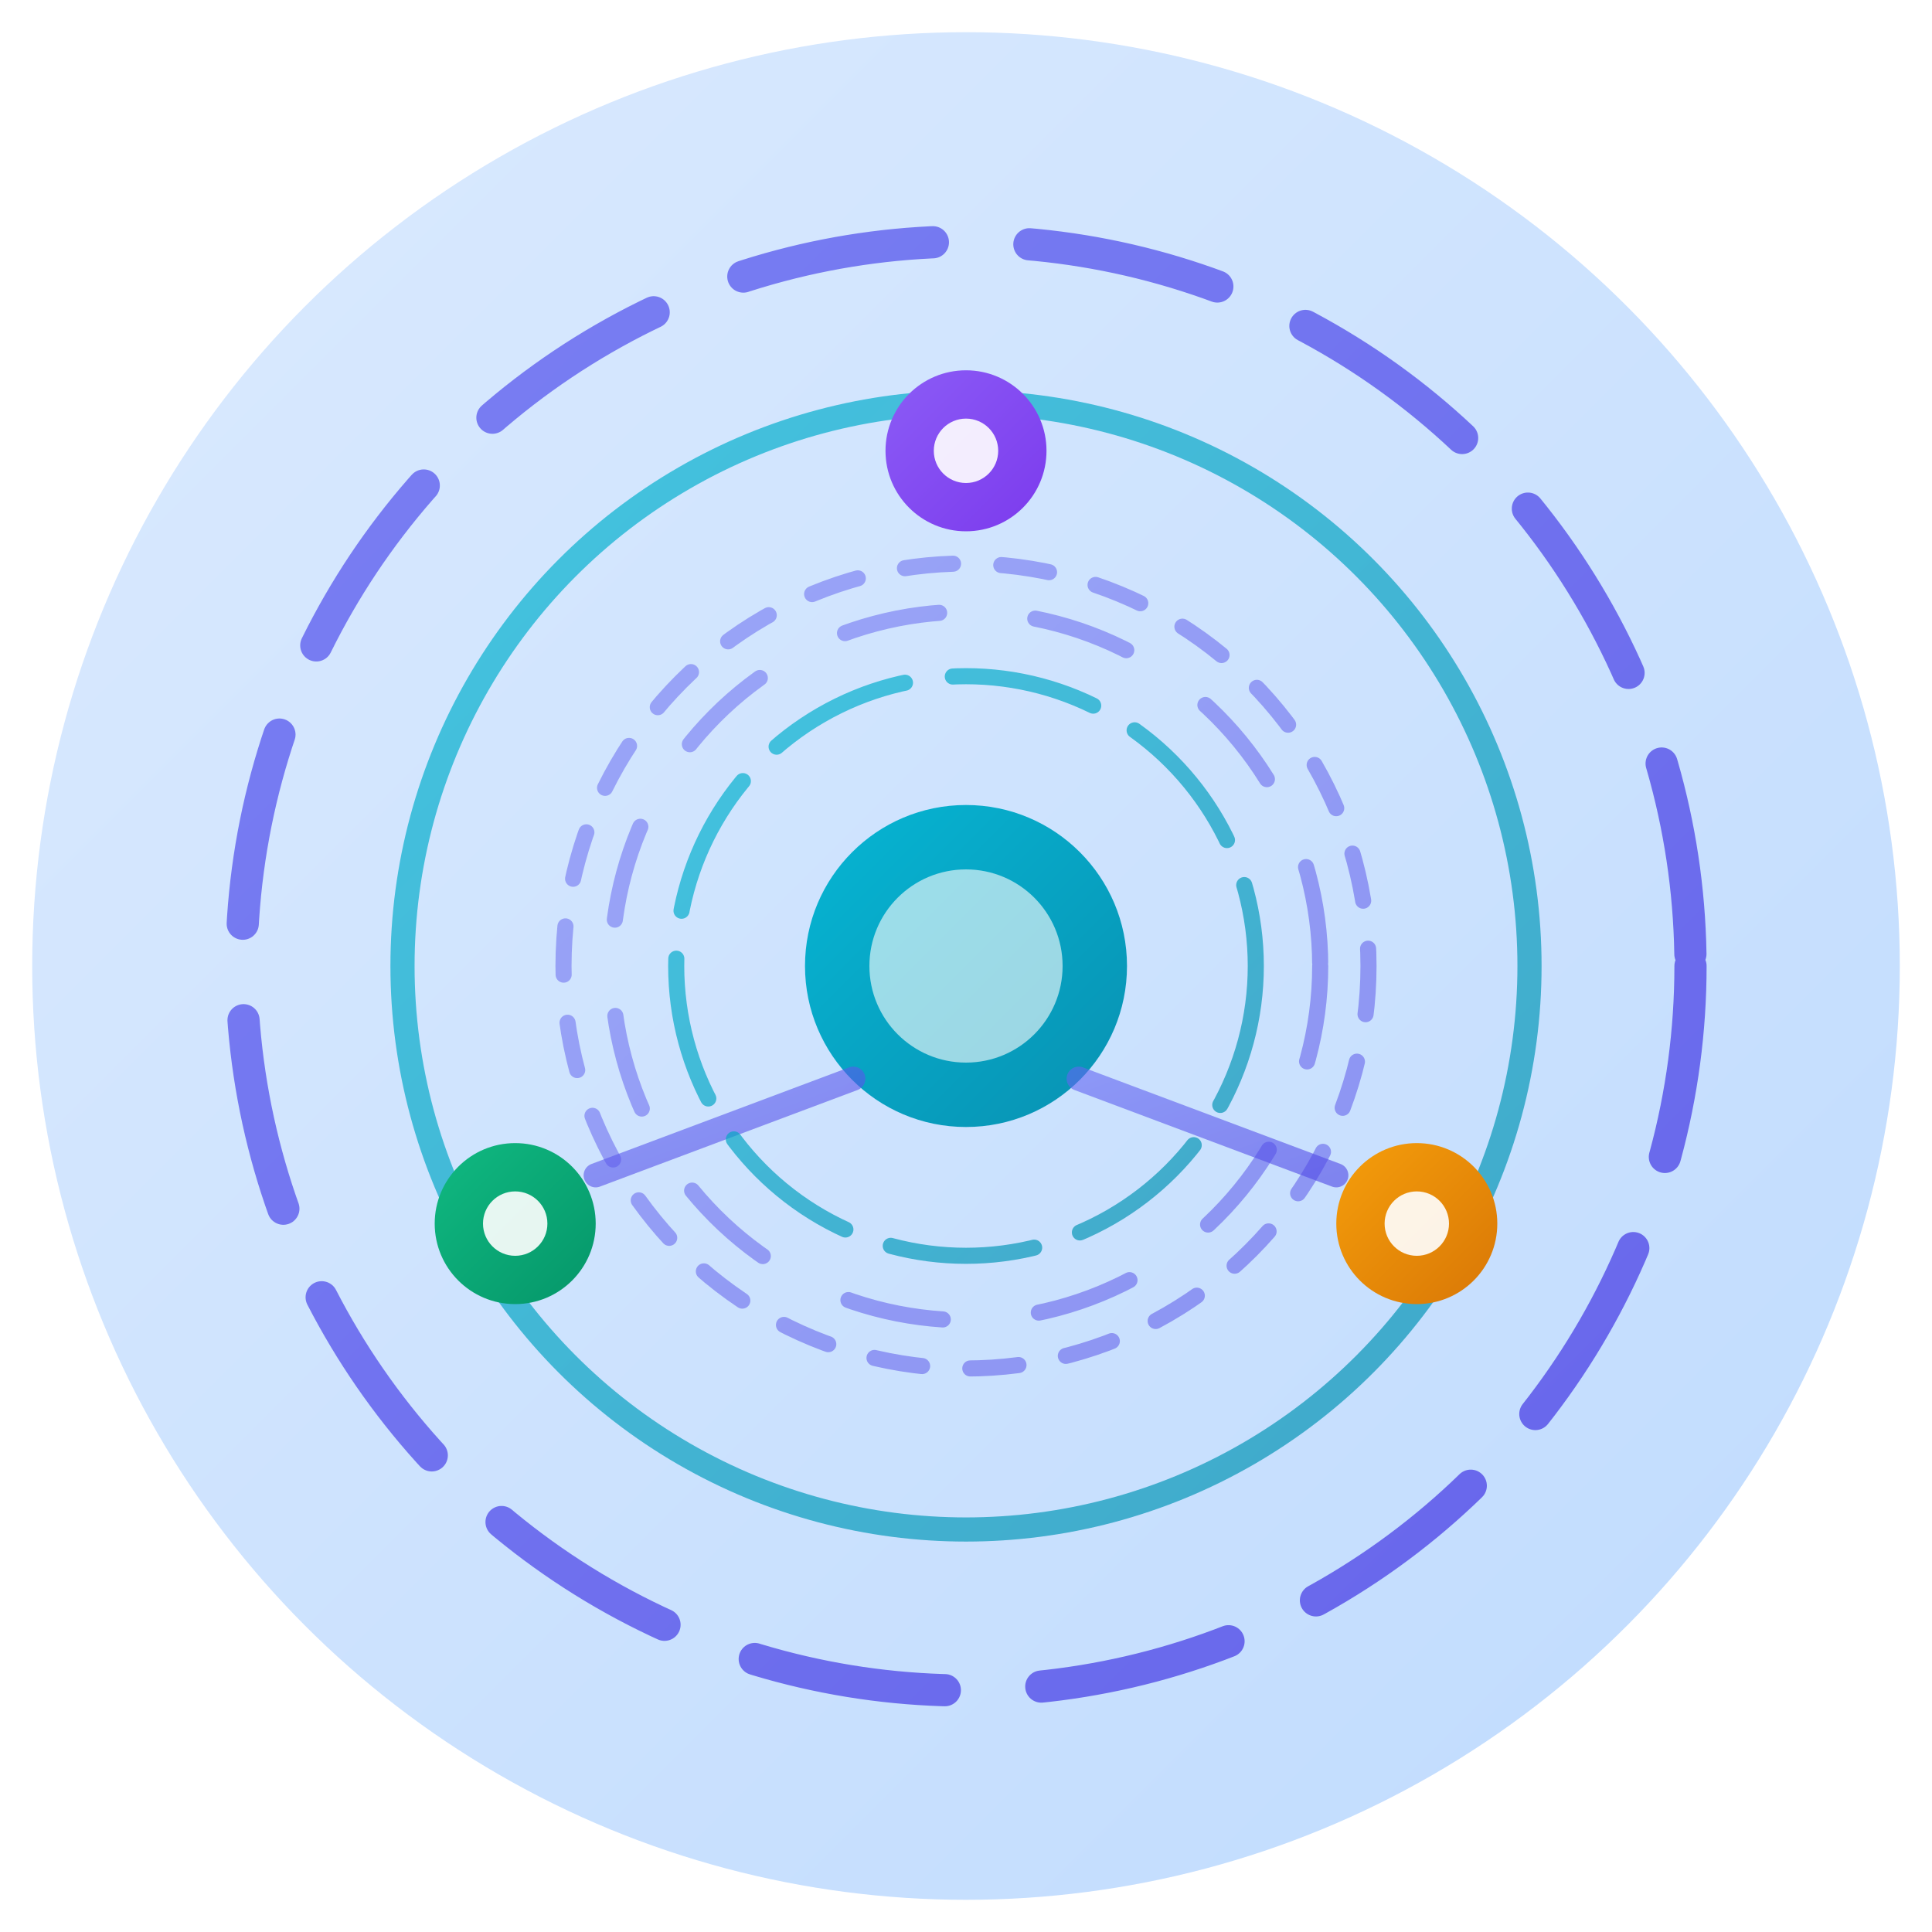 <svg width="120" height="120" viewBox="0 0 120 120" xmlns="http://www.w3.org/2000/svg">
  <defs>
  <!-- 优化的渐变色彩 -->
    <linearGradient id="primaryGradient" x1="0%" y1="0%" x2="100%" y2="100%">
      <stop offset="0%" style="stop-color:#6366f1;stop-opacity:1" />
      <stop offset="100%" style="stop-color:#4f46e5;stop-opacity:1" />
    </linearGradient>

    <!-- 温和的蓝色背景渐变 -->
    <linearGradient id="backgroundGradient" x1="0%" y1="0%" x2="100%" y2="100%">
      <stop offset="0%" style="stop-color:#dbeafe;stop-opacity:1" />
      <stop offset="100%" style="stop-color:#bfdbfe;stop-opacity:1" />
    </linearGradient>

    <linearGradient id="accentGradient" x1="0%" y1="0%" x2="100%" y2="100%">
      <stop offset="0%" style="stop-color:#06b6d4;stop-opacity:1" />
      <stop offset="100%" style="stop-color:#0891b2;stop-opacity:1" />
    </linearGradient>

    <linearGradient id="vmGradient1" x1="0%" y1="0%" x2="100%" y2="100%">
      <stop offset="0%" style="stop-color:#8b5cf6;stop-opacity:1" />
      <stop offset="100%" style="stop-color:#7c3aed;stop-opacity:1" />
    </linearGradient>

    <linearGradient id="vmGradient2" x1="0%" y1="0%" x2="100%" y2="100%">
      <stop offset="0%" style="stop-color:#f59e0b;stop-opacity:1" />
      <stop offset="100%" style="stop-color:#d97706;stop-opacity:1" />
    </linearGradient>

    <linearGradient id="vmGradient3" x1="0%" y1="0%" x2="100%" y2="100%">
      <stop offset="0%" style="stop-color:#10b981;stop-opacity:1" />
      <stop offset="100%" style="stop-color:#059669;stop-opacity:1" />
    </linearGradient>

    <!-- 改进的发光效果 -->
    <filter id="glow" x="-50%" y="-50%" width="200%" height="200%">
      <feGaussianBlur stdDeviation="2" result="coloredBlur"/>
      <feMerge>
        <feMergeNode in="coloredBlur"/>
        <feMergeNode in="SourceGraphic"/>
      </feMerge>
    </filter>

    <!-- 柔和阴影 -->
    <filter id="softShadow" x="-50%" y="-50%" width="200%" height="200%">
      <feDropShadow dx="0" dy="4" stdDeviation="8" flood-color="#000000" flood-opacity="0.1"/>
    </filter>
  </defs>

  <!-- 明亮背景 -->
  <circle cx="60" cy="60" r="58" fill="url(#backgroundGradient)" filter="url(#softShadow)"/>

  <!-- 主体容器 -->
  <g transform="translate(60, 60)">
    <!-- 外环 - 虚空边界 (修复连接问题) -->
    <circle cx="0" cy="0" r="45" fill="none" stroke="url(#primaryGradient)"
            stroke-width="2" opacity="0.8" stroke-dasharray="12,6"
            stroke-linecap="round">
      <animate attributeName="stroke-dashoffset" values="0;-18" dur="8s" repeatCount="indefinite"/>
    </circle>

    <!-- 中环 - 虚拟化层 -->
    <circle cx="0" cy="0" r="35" fill="none" stroke="url(#accentGradient)"
            stroke-width="1.5" opacity="0.7"/>

    <!-- 内环 - 核心边界 -->
    <circle cx="0" cy="0" r="25" fill="none" stroke="url(#primaryGradient)"
            stroke-width="1" opacity="0.5" stroke-dasharray="3,3"
            stroke-linecap="round">
      <animateTransform attributeName="transform" type="rotate"
                        values="0;360" dur="15s" repeatCount="indefinite"/>
    </circle>

    <!-- 中心核心 -->
    <circle cx="0" cy="0" r="10" fill="url(#accentGradient)" filter="url(#glow)"/>
    <circle cx="0" cy="0" r="6" fill="#ffffff" opacity="0.6"/>

    <!-- VM实例 -->
    <g>
      <!-- VM 1 - 上方 -->
      <g transform="translate(0, -32)">
        <circle r="5" fill="url(#vmGradient1)" filter="url(#glow)">
          <animate attributeName="opacity" values="0.8;1;0.8" dur="4s" repeatCount="indefinite"/>
        </circle>
        <circle r="2" fill="#ffffff" opacity="0.9"/>
      </g>

      <!-- VM 2 - 右下方 -->
      <g transform="translate(28, 16)">
        <circle r="5" fill="url(#vmGradient2)" filter="url(#glow)">
          <animate attributeName="opacity" values="1;0.8;1" dur="4s" repeatCount="indefinite" begin="1.3s"/>
        </circle>
        <circle r="2" fill="#ffffff" opacity="0.9"/>
      </g>

      <!-- VM 3 - 左下方 -->
      <g transform="translate(-28, 16)">
        <circle r="5" fill="url(#vmGradient3)" filter="url(#glow)">
          <animate attributeName="opacity" values="0.8;1;0.8" dur="4s" repeatCount="indefinite" begin="2.6s"/>
        </circle>
        <circle r="2" fill="#ffffff" opacity="0.9"/>
      </g>
    </g>

    <!-- 连接线 -->
    <g stroke="url(#primaryGradient)" stroke-width="1.5" fill="none" opacity="0.6" stroke-linecap="round">
      <line x1="0" y1="-27" x2="0" y2="-10">
        <animate attributeName="opacity" values="0.4;0.8;0.4" dur="4s" repeatCount="indefinite"/>
      </line>
      <line x1="23" y1="13" x2="7" y2="7">
        <animate attributeName="opacity" values="0.8;0.4;0.8" dur="4s" repeatCount="indefinite" begin="1.3s"/>
      </line>
      <line x1="-23" y1="13" x2="-7" y2="7">
        <animate attributeName="opacity" values="0.4;0.8;0.4" dur="4s" repeatCount="indefinite" begin="2.6s"/>
      </line>
    </g>

    <!-- 数据流 - 双环效果 -->
    <g stroke="url(#accentGradient)" stroke-width="1" fill="none" opacity="0.7">
      <circle r="18" stroke-dasharray="9,3" stroke-linecap="round">
        <animateTransform attributeName="transform" type="rotate"
                          values="0;360" dur="12s" repeatCount="indefinite"/>
      </circle>
    </g>

    <g stroke="url(#primaryGradient)" stroke-width="1" fill="none" opacity="0.5">
      <circle r="22" stroke-dasharray="6,6" stroke-linecap="round">
        <animateTransform attributeName="transform" type="rotate"
                          values="360;0" dur="18s" repeatCount="indefinite"/>
      </circle>
    </g>
  </g>
</svg>
